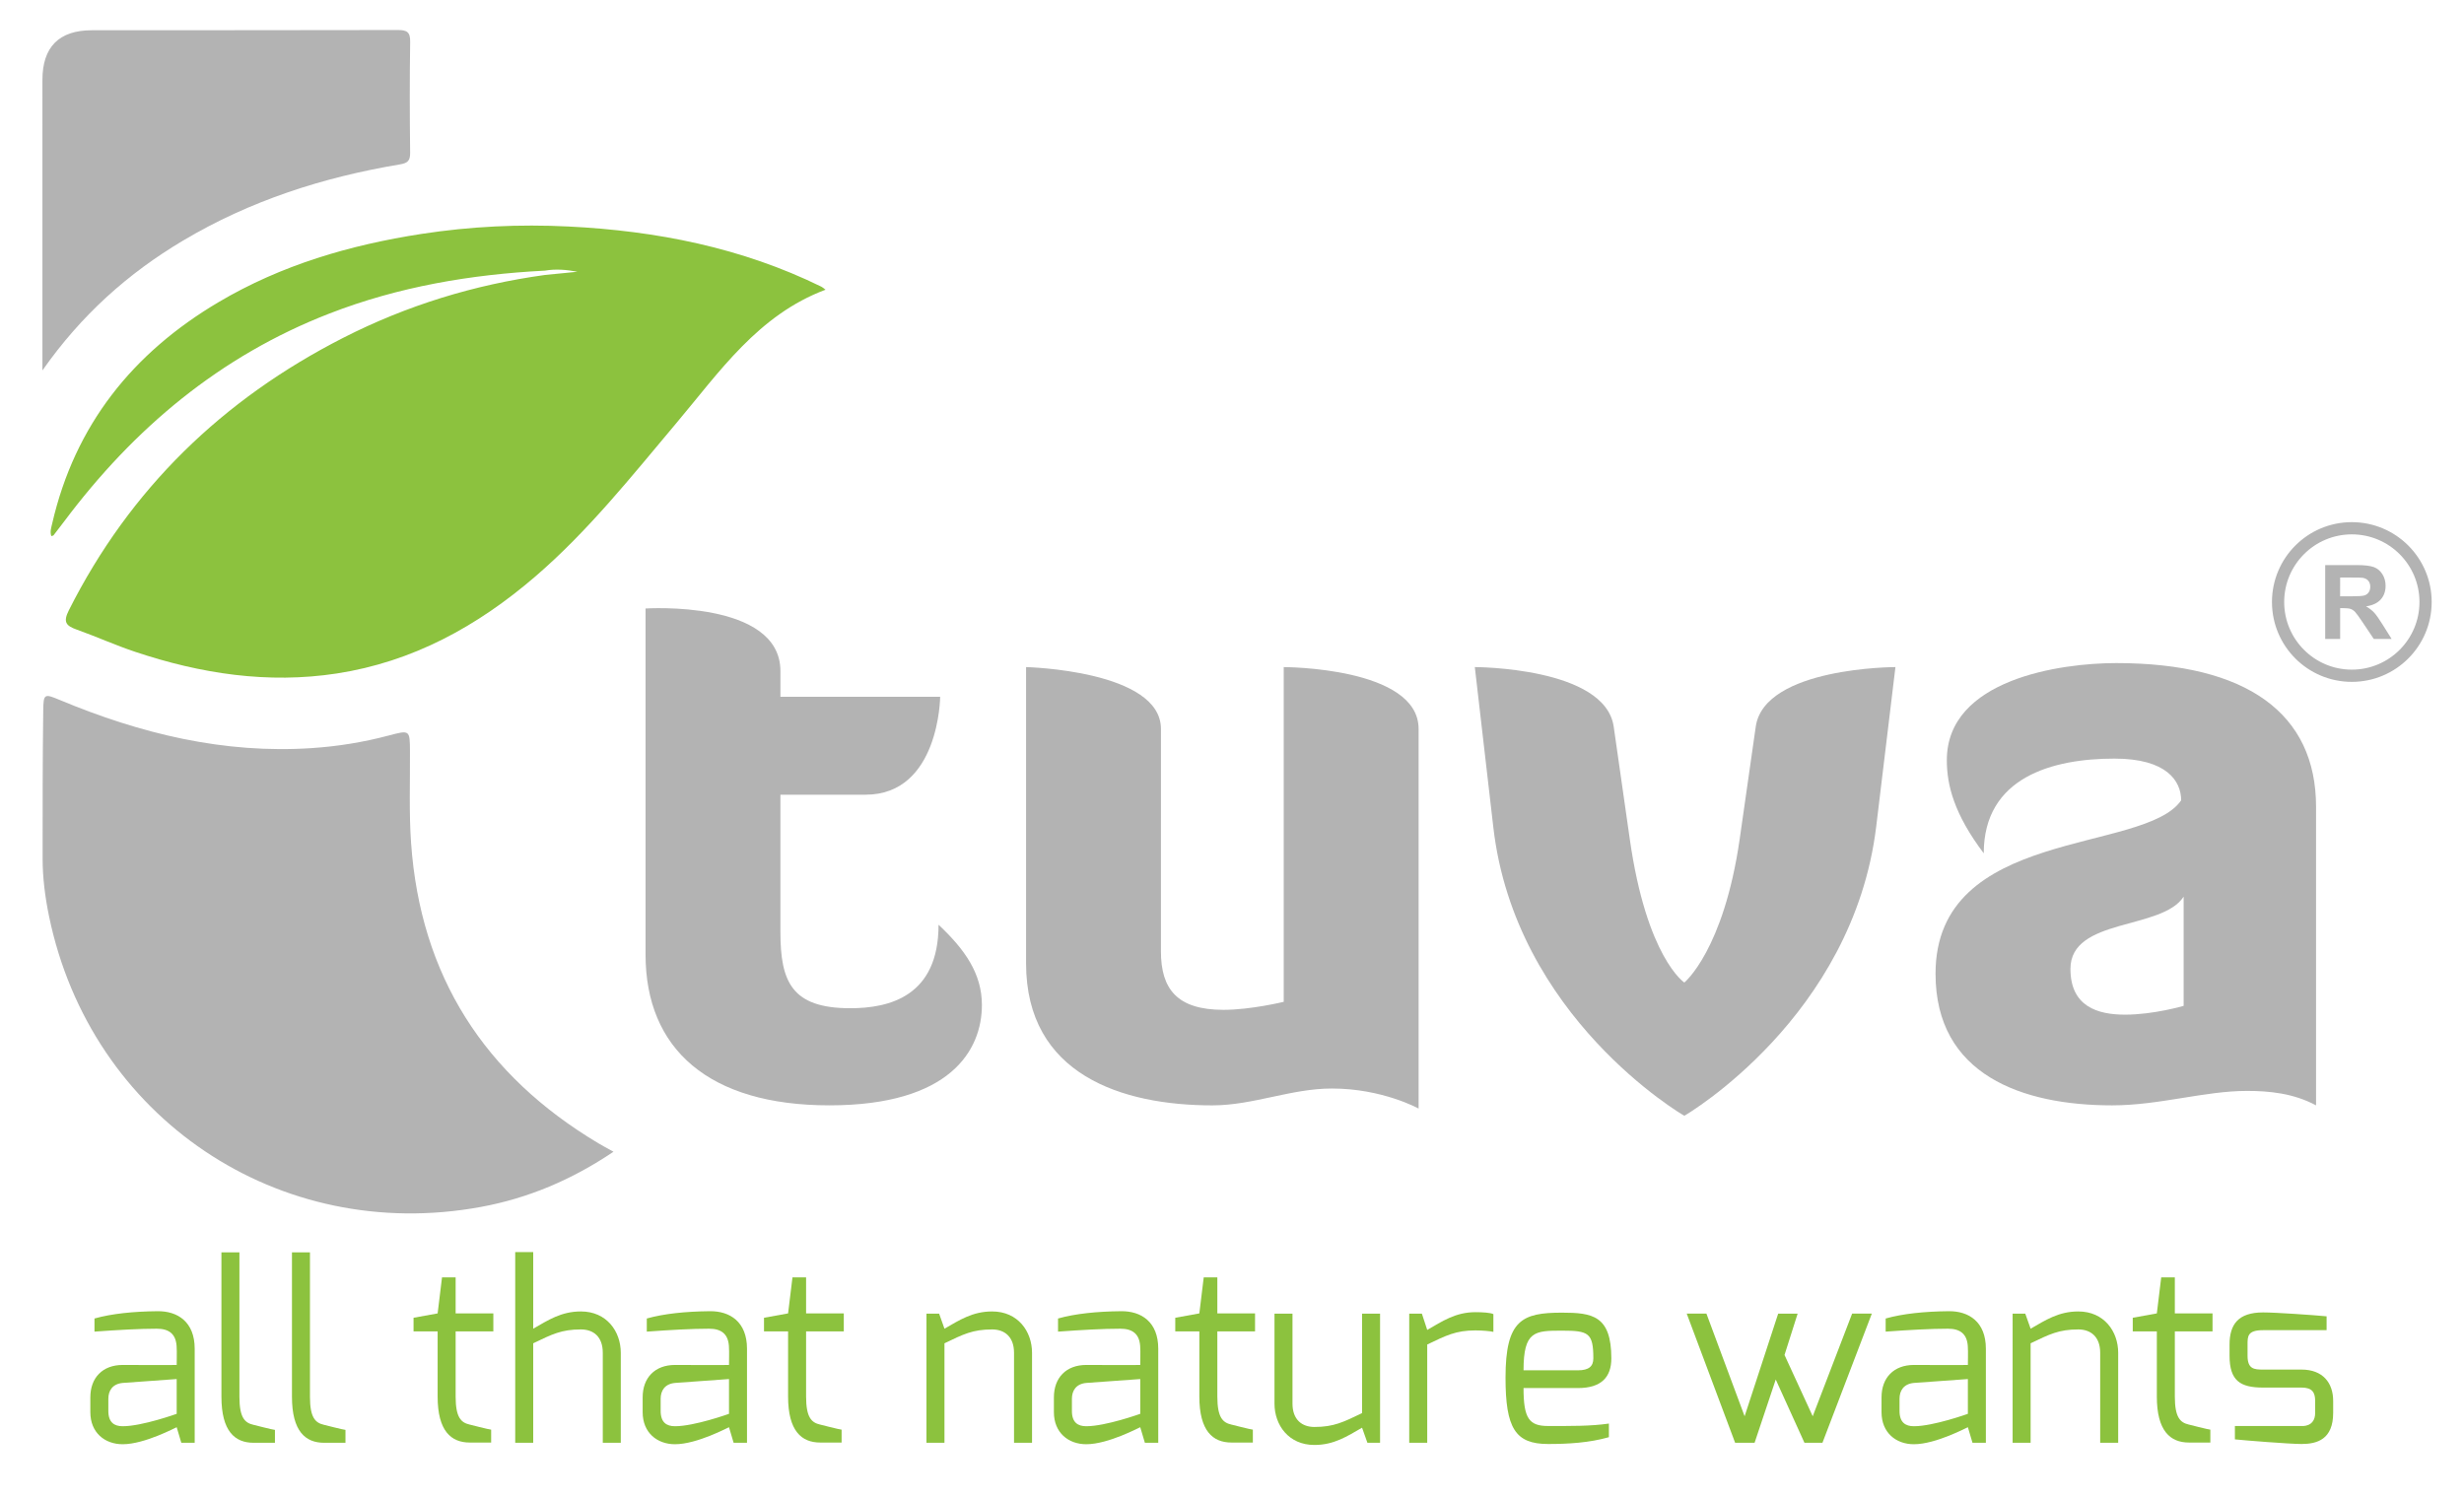 <?xml version="1.0" encoding="utf-8"?>
<!-- Generator: Adobe Illustrator 16.0.0, SVG Export Plug-In . SVG Version: 6.00 Build 0)  -->
<!DOCTYPE svg PUBLIC "-//W3C//DTD SVG 1.1//EN" "http://www.w3.org/Graphics/SVG/1.1/DTD/svg11.dtd">
<svg version="1.1" id="Layer_1" xmlns="http://www.w3.org/2000/svg" xmlns:xlink="http://www.w3.org/1999/xlink" x="0px" y="0px"
	 width="366.5px" height="223px" viewBox="0 0 366.5 223" enable-background="new 0 0 366.5 223" xml:space="preserve">
<g>
	<path fill="#8CC23E" d="M81.05,40.257c-11.001,0.566-21.75,2.378-32.072,6.389C32.709,52.967,19.925,63.708,9.557,77.548
		c-0.526,0.704-1.064,1.396-1.604,2.092c-0.032,0.042-0.117,0.042-0.323,0.104c-0.222-0.652-0.009-1.25,0.134-1.871
		C11.14,63.227,19.738,52.5,32.521,44.938c9.336-5.522,19.525-8.501,30.187-10.144c7.259-1.119,14.553-1.464,21.856-1.102
		c13.076,0.646,25.752,3.138,37.614,8.956c0.175,0.086,0.322,0.23,0.616,0.446c-10.028,3.757-15.757,12.203-22.189,19.839
		c-6.67,7.923-13.104,16.048-21.008,22.843c-8.591,7.387-18.211,12.672-29.505,14.405c-10.242,1.571-20.229,0.04-29.976-3.218
		c-2.946-0.982-5.79-2.271-8.717-3.316c-1.585-0.566-2.042-1.113-1.155-2.875c9.097-18.052,22.861-31.367,40.778-40.507
		c9.482-4.838,19.521-7.919,30.063-9.368c1.604-0.16,3.208-0.317,4.812-0.475C84.268,40.118,82.659,39.982,81.05,40.257z"/>
	<path fill="#B3B3B3" d="M91.25,171.324c-6.188,4.172-12.682,6.914-19.722,8.209c-30.089,5.541-58.03-13.28-64.228-43.213
		c-0.589-2.853-0.964-5.746-0.962-8.662c0-7.312-0.002-14.625,0.093-21.935c0.033-2.557,0.164-2.56,2.464-1.599
		c11.999,5.005,24.372,8.033,37.494,7.156c3.857-0.257,7.653-0.869,11.39-1.86c3.195-0.85,3.182-0.846,3.2,2.372
		c0.028,4.533-0.151,9.087,0.166,13.603c1.393,19.776,10.908,34.562,27.862,44.67C89.646,170.445,90.299,170.793,91.25,171.324z"/>
	<path fill="#B3B3B3" d="M6.309,55.101c0-1.21,0-1.795,0-2.38c0-13.608-0.003-27.214,0.002-40.823
		C6.312,7.004,8.755,4.506,13.657,4.5c15.164-0.021,30.328,0.008,45.493-0.035c1.358-0.004,1.885,0.278,1.86,1.766
		c-0.085,5.481-0.071,10.966-0.005,16.449c0.015,1.185-0.312,1.571-1.506,1.771c-11.422,1.907-22.306,5.401-32.304,11.356
		C19.073,40.645,12.134,46.801,6.309,55.101z"/>
	<g>
		<path fill="#B3B3B3" d="M96.021,90.515c0,0,20.06-1.313,20.06,9.312v3.822h23.761c0,0-0.119,14.565-11.104,14.565H116.08v20.418
			c0,7.401,1.672,11.343,10.388,11.343c5.851,0,13.134-1.791,13.134-12.418c3.94,3.702,6.448,7.284,6.448,11.939
			c0,6.688-4.657,14.926-22.687,14.926c-17.909,0-27.343-8.357-27.343-22.447V90.515L96.021,90.515z"/>
		<path fill="#B3B3B3" d="M172.679,141.498c0,5.611,2.388,8.717,9.312,8.717c4.062,0,8.954-1.193,8.954-1.193V99.231
			c0,0,20.061,0,20.061,9.194V164.9c0,0-5.373-2.981-12.896-2.981c-6.089,0-11.7,2.507-17.791,2.507
			c-13.372,0-27.699-4.537-27.699-21.134V99.231c0,0,20.062,0.479,20.062,9.194L172.679,141.498L172.679,141.498z"/>
		<path fill="#B3B3B3" d="M279.066,122.99c-3.463,28.299-28.298,42.865-28.536,42.982c-0.237-0.117-25.192-14.688-28.418-42.982
			l-2.745-23.76c0,0,19.344,0,20.655,8.836l2.39,16.715c2.508,17.672,8.118,21.373,8.118,21.373s5.851-4.775,8.238-21.373
			l2.388-16.715c1.313-8.836,20.774-8.836,20.774-8.836L279.066,122.99z"/>
		<path fill="#B3B3B3" d="M295.066,126.932c-4.417-5.852-5.491-10.147-5.491-13.852c0-12.062,16.953-14.446,25.191-14.446
			c19.463,0,29.729,7.522,29.729,21.372v44.417c-3.344-1.791-6.926-2.149-10.27-2.149c-6.328,0-13.018,2.149-20.062,2.149
			c-13.373,0-26.268-4.537-26.268-19.581c0-21.852,31.043-17.791,36.535-25.791c0-2.865-2.148-6.209-9.91-6.209
			C305.335,112.842,295.066,115.589,295.066,126.932z M324.798,133.379c-3.229,5.016-16.836,3.104-16.836,10.746
			c0,5.611,4.06,6.807,8.118,6.807c4.3,0,8.718-1.313,8.718-1.313V133.379z"/>
	</g>
	<path fill="#B3B3B3" d="M349.814,77.671c-6.56,0-11.878,5.317-11.878,11.879c0,6.56,5.318,11.878,11.878,11.878
		s11.878-5.318,11.878-11.878C361.692,82.989,356.373,77.671,349.814,77.671z M349.814,99.61c-5.556,0-10.06-4.504-10.06-10.06
		c0-5.558,4.504-10.062,10.06-10.062s10.062,4.504,10.062,10.062C359.876,95.106,355.369,99.61,349.814,99.61z"/>
	<g>
		<g>
			<path fill="#B3B3B3" d="M345.855,95.041V84.057h4.668c1.173,0,2.024,0.1,2.56,0.296c0.53,0.198,0.957,0.55,1.276,1.054
				c0.319,0.504,0.479,1.082,0.479,1.729c0,0.825-0.244,1.506-0.729,2.043c-0.485,0.537-1.21,0.874-2.173,1.015
				c0.479,0.28,0.875,0.588,1.188,0.922c0.313,0.334,0.732,0.932,1.265,1.783l1.344,2.146h-2.651l-1.604-2.392
				c-0.567-0.854-0.959-1.395-1.168-1.615c-0.209-0.223-0.434-0.372-0.666-0.454c-0.235-0.082-0.606-0.124-1.116-0.124h-0.449v4.585
				L345.855,95.041L345.855,95.041z M348.073,88.703h1.644c1.062,0,1.729-0.047,1.989-0.137c0.267-0.091,0.474-0.244,0.623-0.467
				c0.149-0.219,0.228-0.492,0.228-0.822c0-0.369-0.101-0.666-0.299-0.896c-0.193-0.229-0.476-0.371-0.836-0.434
				c-0.181-0.021-0.718-0.035-1.615-0.035h-1.729L348.073,88.703L348.073,88.703z"/>
		</g>
	</g>
</g>
<g>
	<path fill="#8CC23E" d="M13.438,207.85c0-2.895,1.809-4.812,4.812-4.812c0,0,8.032,0.036,8.032,0c0,0,0.036-2.388,0-2.424
		c0-2.207-1.158-2.967-2.967-2.967c-2.604,0-5.752,0.181-9.262,0.435v-1.954c2.569-0.724,5.789-1.049,9.371-1.085
		c3.002-0.036,5.535,1.592,5.535,5.571v14.001h-1.99l-0.688-2.315c-0.072,0-4.739,2.532-8.032,2.532c-2.641,0-4.812-1.7-4.812-4.775
		V207.85z M18.249,212.155c2.895,0,8.032-1.846,8.032-1.846v-5.173l-8.032,0.578c-1.556,0.146-2.134,1.194-2.134,2.353v1.809
		C16.115,211.612,17.019,212.155,18.249,212.155z"/>
	<path fill="#8CC23E" d="M32.936,186.287h2.677v21.49c0,3.147,0.832,3.871,2.062,4.161c0,0,2.967,0.76,3.22,0.76v1.917h-3.184
		c-2.786,0-4.775-1.736-4.775-6.838V186.287z"/>
	<path fill="#8CC23E" d="M43.427,186.287h2.677v21.49c0,3.147,0.832,3.871,2.062,4.161c0,0,2.967,0.76,3.22,0.76v1.917h-3.184
		c-2.786,0-4.775-1.736-4.775-6.838V186.287z"/>
	<path fill="#8CC23E" d="M61.513,196.02l3.582-0.651l0.651-5.354h2.026v5.354h5.608v2.678h-5.608v9.695
		c0,3.147,0.832,3.871,2.062,4.16c0,0,2.967,0.76,3.22,0.76v1.918h-3.184c-2.786,0-4.776-1.736-4.776-6.838v-9.695h-3.582V196.02z"
		/>
	<path fill="#8CC23E" d="M76.635,186.251h2.677v11.396c2.207-1.267,4.16-2.568,7.091-2.568c3.835,0,5.933,2.967,5.933,6.15v13.386
		h-2.677v-13.386c0-2.388-1.375-3.474-3.256-3.474c-2.895,0-4.305,0.724-7.091,2.062v14.797h-2.677V186.251z"/>
	<path fill="#8CC23E" d="M95.59,207.85c0-2.895,1.809-4.812,4.812-4.812c0,0,8.032,0.036,8.032,0c0,0,0.036-2.388,0-2.424
		c0-2.207-1.158-2.967-2.967-2.967c-2.604,0-5.752,0.181-9.262,0.435v-1.954c2.569-0.724,5.789-1.049,9.371-1.085
		c3.002-0.036,5.535,1.592,5.535,5.571v14.001h-1.99l-0.688-2.315c-0.072,0-4.739,2.532-8.032,2.532c-2.641,0-4.812-1.7-4.812-4.775
		V207.85z M100.401,212.155c2.895,0,8.032-1.846,8.032-1.846v-5.173l-8.032,0.578c-1.556,0.146-2.134,1.194-2.134,2.353v1.809
		C98.267,211.612,99.171,212.155,100.401,212.155z"/>
	<path fill="#8CC23E" d="M113.64,196.02l3.582-0.651l0.651-5.354h2.026v5.354h5.608v2.678h-5.608v9.695
		c0,3.147,0.832,3.871,2.062,4.16c0,0,2.967,0.76,3.22,0.76v1.918h-3.184c-2.786,0-4.776-1.736-4.776-6.838v-9.695h-3.582V196.02z"
		/>
	<path fill="#8CC23E" d="M137.805,195.404h1.881l0.796,2.243c2.207-1.267,4.16-2.568,7.091-2.568c3.835,0,5.933,2.967,5.933,6.15
		v13.386h-2.677v-13.386c0-2.388-1.411-3.474-3.256-3.474c-2.895,0-4.305,0.724-7.091,2.062v14.797h-2.677V195.404z"/>
	<path fill="#8CC23E" d="M156.76,207.85c0-2.895,1.809-4.812,4.812-4.812c0,0,8.032,0.036,8.032,0c0,0,0.036-2.388,0-2.424
		c0-2.207-1.158-2.967-2.967-2.967c-2.604,0-5.752,0.181-9.262,0.435v-1.954c2.569-0.724,5.789-1.049,9.371-1.085
		c3.002-0.036,5.535,1.592,5.535,5.571v14.001h-1.99l-0.688-2.315c-0.072,0-4.739,2.532-8.032,2.532c-2.641,0-4.812-1.7-4.812-4.775
		V207.85z M161.572,212.155c2.895,0,8.032-1.846,8.032-1.846v-5.173l-8.032,0.578c-1.556,0.146-2.134,1.194-2.134,2.353v1.809
		C159.438,211.612,160.342,212.155,161.572,212.155z"/>
	<path fill="#8CC23E" d="M174.811,196.02l3.582-0.651l0.651-5.354h2.026v5.354h5.608v2.678h-5.608v9.695
		c0,3.147,0.832,3.871,2.062,4.16c0,0,2.967,0.76,3.22,0.76v1.918h-3.183c-2.786,0-4.776-1.736-4.776-6.838v-9.695h-3.582V196.02z"
		/>
	<path fill="#8CC23E" d="M189.57,195.404h2.678v13.386c0,2.389,1.411,3.474,3.256,3.474c2.895,0,4.306-0.724,7.091-2.062v-14.797
		h2.678v19.211h-1.882l-0.796-2.243c-2.207,1.267-4.16,2.568-7.091,2.568c-3.835,0-5.934-2.966-5.934-6.15V195.404z"/>
	<path fill="#8CC23E" d="M209.611,195.404h1.881l0.796,2.424c2.207-1.266,4.197-2.641,7.164-2.641c1.049,0,2.242,0.072,2.677,0.289
		v2.642c-0.435-0.109-1.628-0.218-2.677-0.218c-2.895,0-4.378,0.76-7.164,2.099v14.616h-2.677V195.404z"/>
	<path fill="#8CC23E" d="M232.329,195.26c4.522,0,7.345,0.434,7.345,6.802c0,2.785-1.483,4.413-4.957,4.413h-8.104
		c0,4.522,0.832,5.645,3.654,5.645c3.328,0,6.331,0.036,9.044-0.362v2.026c-2.931,0.832-6.042,1.013-9.044,1.013
		c-4.885,0-6.332-2.352-6.332-9.877C223.936,196.345,226.397,195.26,232.329,195.26z M234.717,203.834
		c1.592,0,2.279-0.579,2.279-1.772c0-3.799-0.724-4.125-4.631-4.125c-4.088,0-5.752,0.036-5.752,5.897H234.717z"/>
	<path fill="#8CC23E" d="M253.817,195.404l5.68,15.268l4.993-15.268h2.894l-1.953,6.15l4.196,9.117l5.861-15.268h2.931
		l-7.345,19.211h-2.677l-4.27-9.406l-3.147,9.406h-2.895l-7.199-19.211H253.817z"/>
	<path fill="#8CC23E" d="M279.863,207.85c0-2.895,1.809-4.812,4.812-4.812c0,0,8.032,0.036,8.032,0c0,0,0.036-2.388,0-2.424
		c0-2.207-1.158-2.967-2.967-2.967c-2.605,0-5.753,0.181-9.262,0.435v-1.954c2.568-0.724,5.788-1.049,9.37-1.085
		c3.003-0.036,5.535,1.592,5.535,5.571v14.001h-1.99l-0.687-2.315c-0.073,0-4.74,2.532-8.032,2.532c-2.641,0-4.812-1.7-4.812-4.775
		V207.85z M284.674,212.155c2.895,0,8.032-1.846,8.032-1.846v-5.173l-8.032,0.578c-1.556,0.146-2.135,1.194-2.135,2.353v1.809
		C282.539,211.612,283.445,212.155,284.674,212.155z"/>
	<path fill="#8CC23E" d="M299.361,195.404h1.881l0.796,2.243c2.207-1.267,4.161-2.568,7.091-2.568c3.835,0,5.934,2.967,5.934,6.15
		v13.386h-2.677v-13.386c0-2.388-1.411-3.474-3.257-3.474c-2.894,0-4.305,0.724-7.091,2.062v14.797h-2.677V195.404z"/>
	<path fill="#8CC23E" d="M317.231,196.02l3.582-0.651l0.65-5.354h2.026v5.354h5.607v2.678h-5.607v9.695
		c0,3.147,0.832,3.871,2.062,4.16c0,0,2.967,0.76,3.22,0.76v1.918h-3.184c-2.786,0-4.775-1.736-4.775-6.838v-9.695h-3.582V196.02z"
		/>
	<path fill="#8CC23E" d="M331.628,199.999c0-2.967,1.267-4.775,4.992-4.775c1.882,0,7.562,0.397,9.443,0.579v2.062h-9.443
		c-2.315,0-2.315,0.904-2.315,2.135v1.664c0,1.99,0.978,2.062,2.315,2.062h5.717c3.147,0,4.703,1.953,4.703,4.667v1.772
		c0,3.943-2.388,4.631-4.703,4.631c-1.773,0-8.538-0.542-9.913-0.688v-1.989h9.913c0,0,2.025,0.217,2.025-1.954v-1.772
		c0-1.267-0.434-1.99-2.025-1.99h-5.717c-3.4,0-4.992-1.013-4.992-4.739V199.999z"/>
</g>
</svg>
